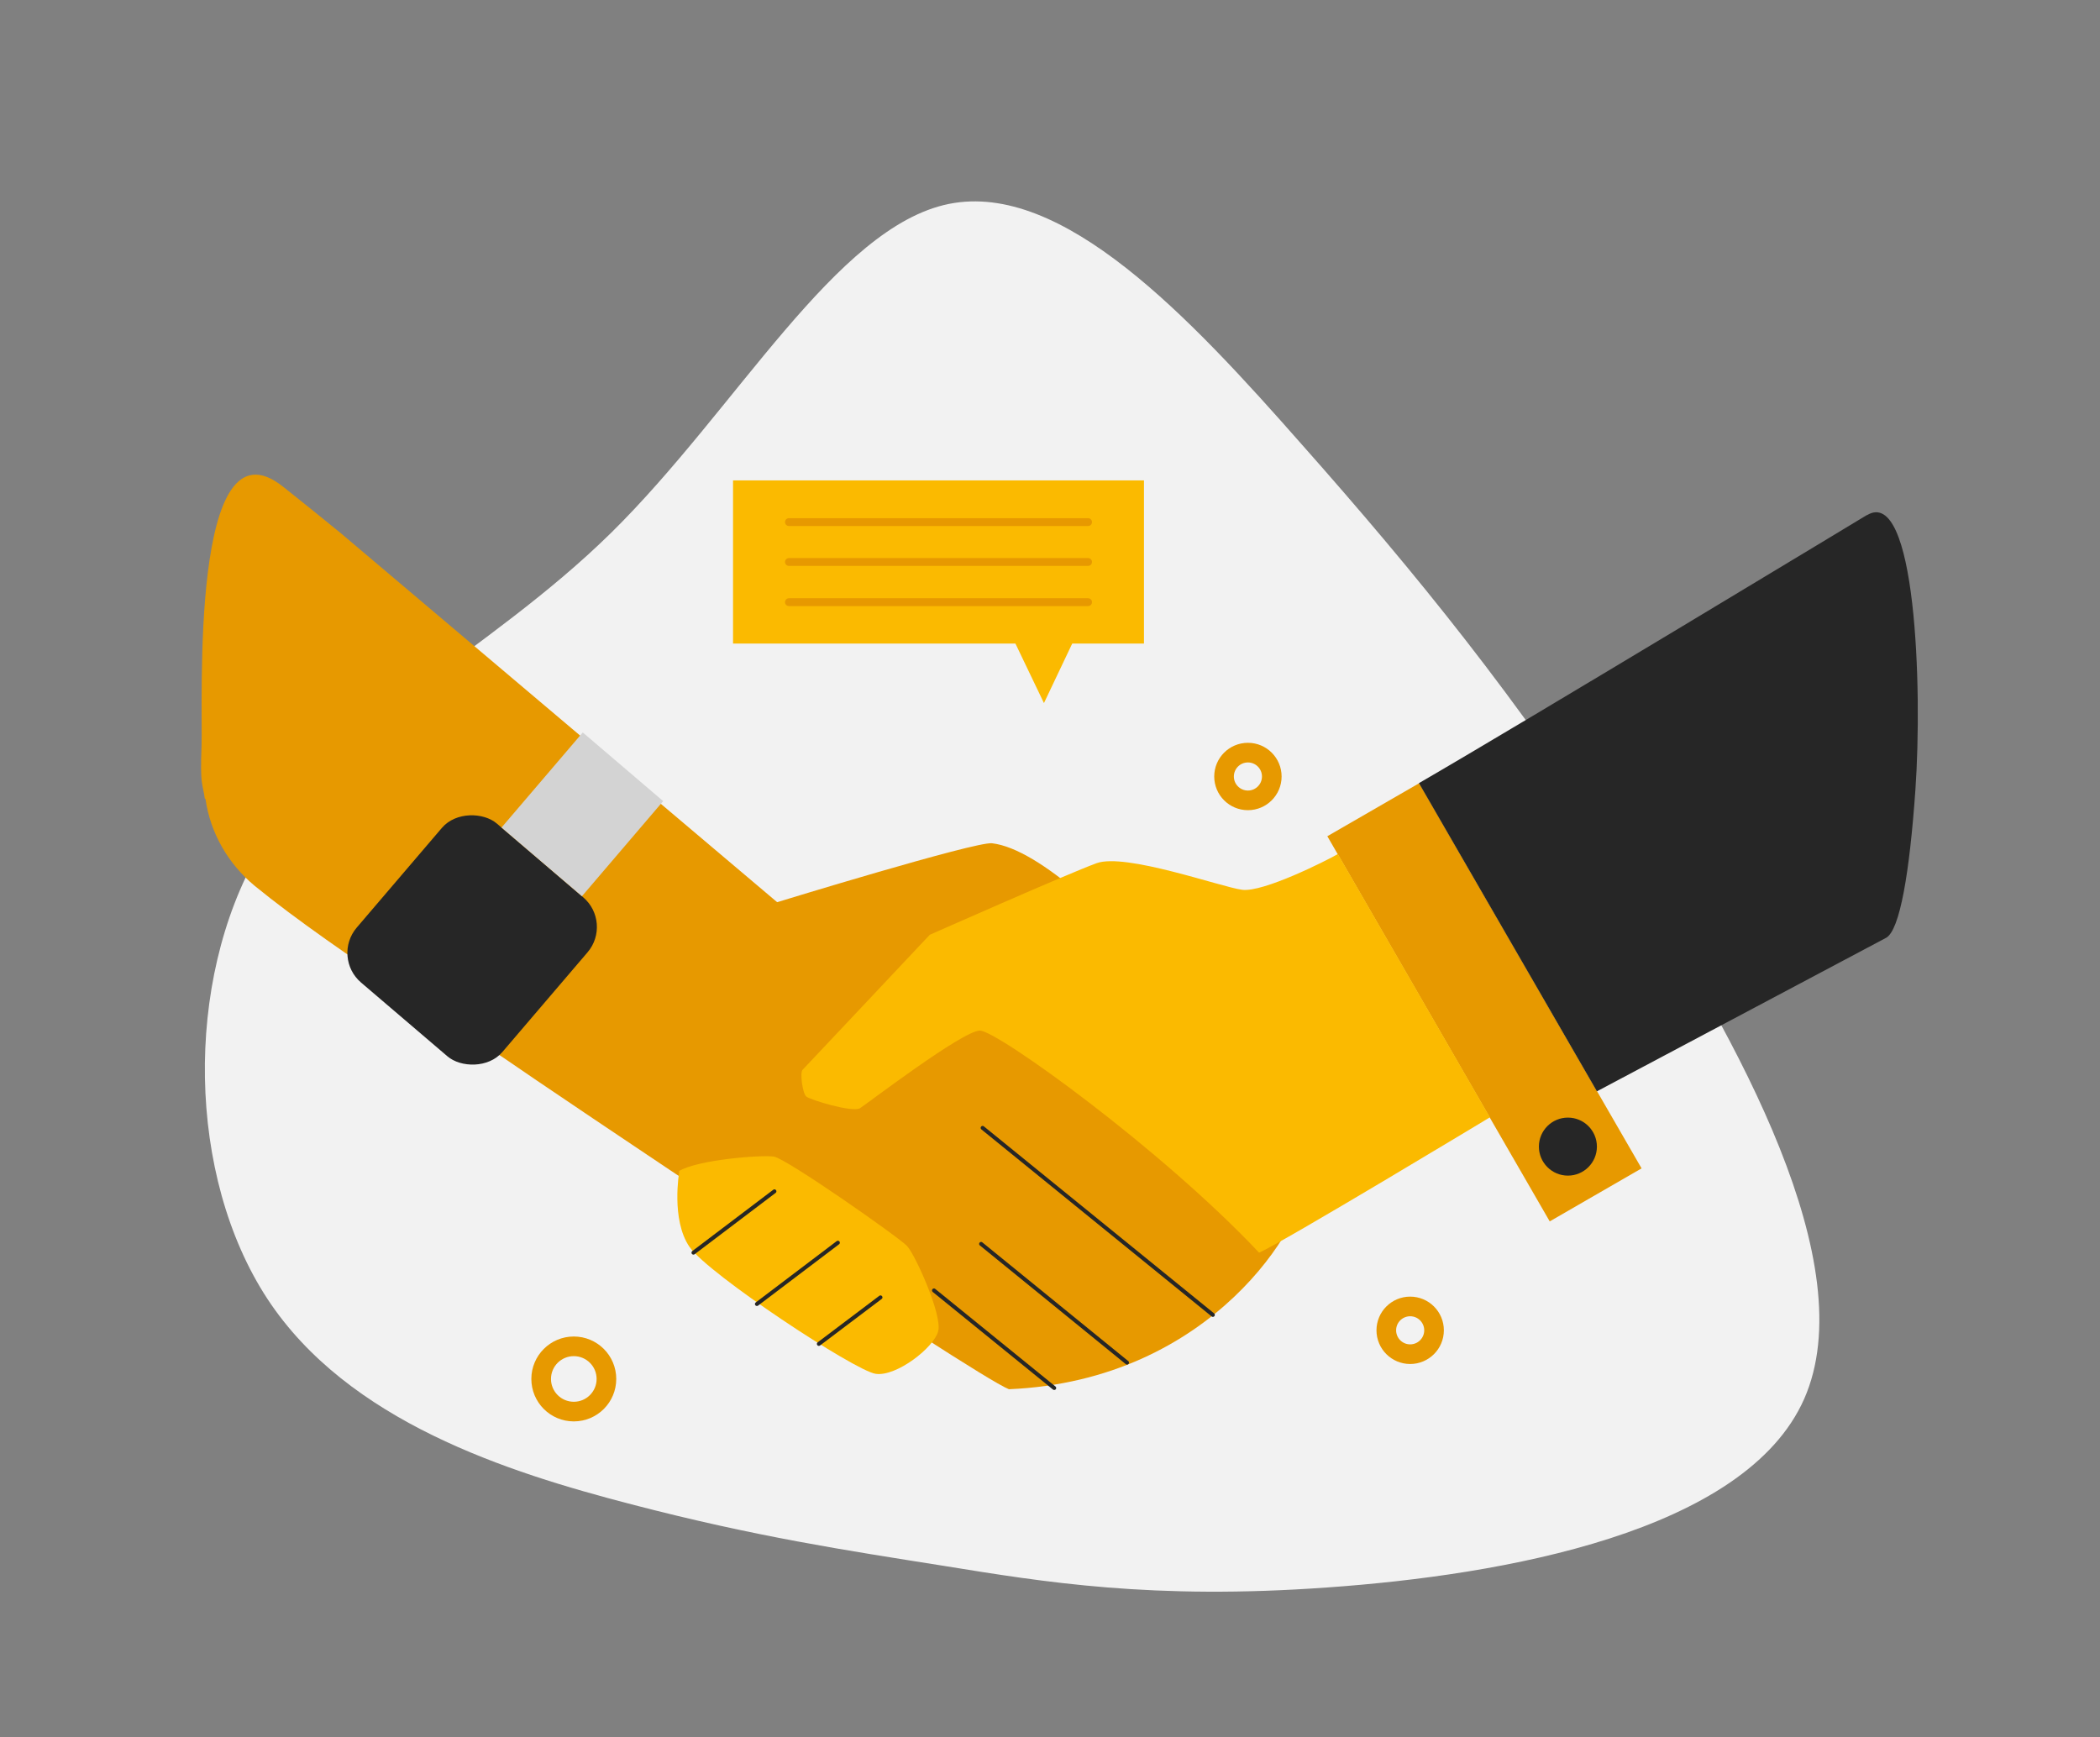 <?xml version="1.0" encoding="UTF-8"?>
<svg xmlns="http://www.w3.org/2000/svg" version="1.1" viewBox="0 0 695 575">
  <rect x="0" y="0" width="695" height="575" fill="#808080" stroke="none"/>
  <defs>
    <style>
      .cls-1 {
        fill: #fd8369;
        stroke-width: 2.6px;
      }

      .cls-1, .cls-2 {
        stroke-linecap: round;
        stroke-linejoin: round;
      }

      .cls-1, .cls-3 {
        stroke: #e79900;
      }

      .cls-2 {
        stroke: #262626;
        stroke-width: 1.3px;
      }

      .cls-2, .cls-3 {
        fill: none;
      }

      .cls-4 {
        fill: #fbba00;
      }

      .cls-4, .cls-5, .cls-6, .cls-7, .cls-8 {
        stroke-width: 0px;
      }

      .cls-5 {
        fill: #d3d3d3;
      }

      .cls-3 {
        stroke-miterlimit: 10;
        stroke-width: 6.5px;
      }

      .cls-6 {
        fill: #e79900;
      }

      .cls-7 {
        fill: #f2f2f2;
      }

      .cls-8 {
        fill: #262626;
      }
    </style>
  </defs>
  <g id="Hintergrund">
    <path class="cls-7" d="M431.1,147.4c37.6,42.5,70.4,82.7,107.4,139.9s78.1,131.4,58.6,175.7c-19.5,44.1-99.6,58.3-157.7,62.4-58,4.2-94-1.8-126.8-7.1-32.8-5.2-62.6-9.7-103.6-20.4-41.2-10.7-93.8-27.4-120.5-68-26.6-40.6-27.6-104.9-2.8-147.9,24.7-43,75-64.8,116.6-105.7,41.5-40.9,74.3-101.2,111.7-108.8,37.6-7.6,79.6,37.3,117,79.8Z"/>
  </g>
  <g id="Kringel">
    <circle class="cls-3" cx="189.9" cy="456.4" r="10.8"/>
    <circle class="cls-3" cx="466.7" cy="440.3" r="7.9"/>
    <circle class="cls-3" cx="413" cy="257" r="7.9"/>
  </g>
  <g id="Sprechblase">
    <rect class="cls-4" x="242.6" y="159" width="136" height="54"/>
    <polygon class="cls-4" points="345.5 232.7 355.9 210.8 335 210.8 345.5 232.7"/>
    <line class="cls-1" x1="261.1" y1="172.8" x2="360.1" y2="172.8"/>
    <line class="cls-1" x1="261.1" y1="186" x2="360.1" y2="186"/>
    <line class="cls-1" x1="261.1" y1="199.3" x2="360.1" y2="199.3"/>
  </g>
  <g id="Arm_Links" data-name="Arm Links">
    <path class="cls-6" d="M68,264.4c1.6,11.3,7.5,21.5,16.3,28.8,26.9,22,76.7,52.9,84.1,58.1,8.9,6.3,153.7,103.8,165.5,108.5,67.8-2.9,98.1-55.5,98.1-68.9s-72.3-108.2-103.7-111.8c-5.6-.6-71.1,19.5-71.1,19.5l-144.5-122.2c-6-4.9-12.7-10.3-19-15.3-31-24.7-26.5,72.3-27,85.7s.3,12.1,1.1,17.6Z"/>
    <line class="cls-2" x1="401.4" y1="435.2" x2="325.2" y2="373.3"/>
    <line class="cls-2" x1="373" y1="451" x2="324.7" y2="411.7"/>
    <line class="cls-2" x1="348.9" y1="459.4" x2="309.1" y2="427.1"/>
  </g>
  <g id="Uhr_links" data-name="Uhr links">
    <rect class="cls-8" x="121.6" y="279.6" width="69.2" height="63.4" rx="12.9" ry="12.9" transform="translate(-181.9 227.7) rotate(-49.5)"/>
    <rect class="cls-5" x="172" y="252.2" width="41.4" height="35" transform="translate(-137.5 240.9) rotate(-49.5)"/>
  </g>
  <g id="Arm_Rechts" data-name="Arm Rechts">
    <rect class="cls-6" x="473.7" y="258.1" width="35.1" height="147.2" transform="translate(-100 290.1) rotate(-30)"/>
    <circle class="cls-8" cx="518.9" cy="379.5" r="9.6"/>
    <path class="cls-4" d="M442.7,282.7c-3.6,2.1-24.6,12.7-31.6,11.8-7-.9-38.6-12.3-48.2-8.8s-55.2,23.7-55.2,23.7c0,0-41.2,43.8-42.1,44.7s0,7.7,1.2,8.8,15.4,5.4,17.8,3.9,34-25.7,39.7-25.7,60,39.1,92.4,73.5c7.5-3.2,76.4-44.8,76.4-44.8l-50.3-87.1Z"/>
    <path class="cls-4" d="M224.8,387.8s-2.8,15.9,3.4,24.9,54.7,41,61.6,42,19.3-8.7,20.7-14.1-7.6-25.3-10.3-28.2-40-29-44.1-29.6-25.1,1-31.4,4.8Z"/>
    <line class="cls-2" x1="229.5" y1="414.6" x2="256.3" y2="394.3"/>
    <line class="cls-2" x1="250.5" y1="431.6" x2="277.3" y2="411.3"/>
    <line class="cls-2" x1="271" y1="444.8" x2="291.4" y2="429.4"/>
    <path class="cls-8" d="M617.8,170.5s-112.8,68.2-148.2,88.7l58.9,102,95.7-50.8c4.6-2.5,7.8-21.8,9.7-48.9,2.4-34,.1-100.7-16-91Z"/>
  </g>
</svg>